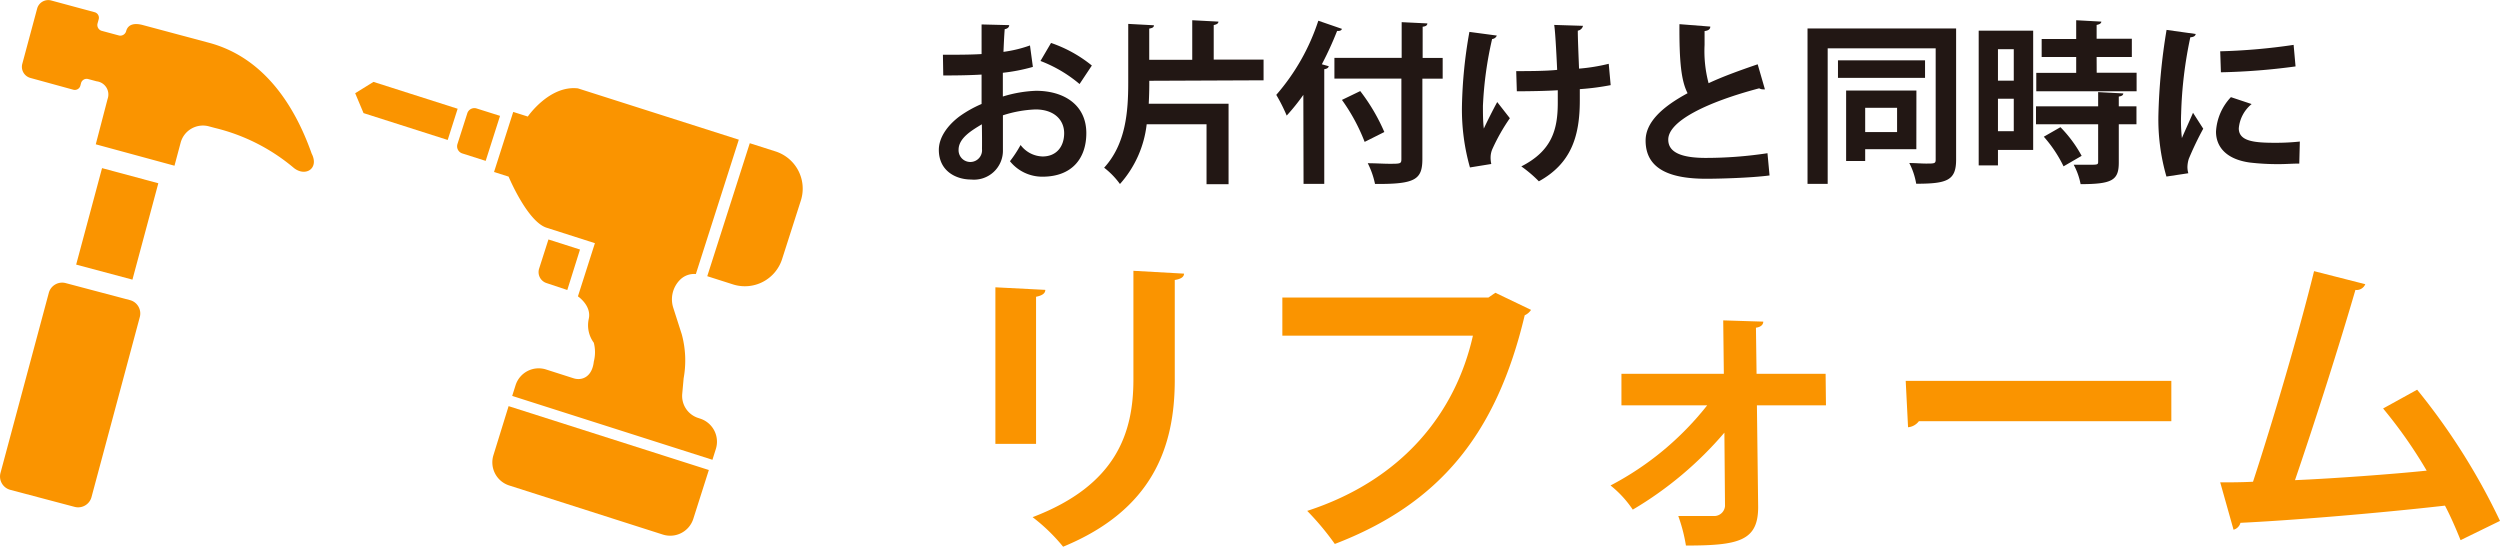 <svg id="レイヤー_1" data-name="レイヤー 1" xmlns="http://www.w3.org/2000/svg" viewBox="0 0 362.07 79.16"><defs><style>.cls-1{fill:#221714;}.cls-2{fill:#fa9400;}</style></defs><title>img_07</title><path class="cls-1" d="M149.59,9.69a26.14,26.14,0,0,1-4.35.85c0,1.18,0,2.39,0,3.44a18.5,18.5,0,0,1,4.8-.83c4.12,0,7.29,2.09,7.29,6.13,0,3.64-2.06,6.31-6.36,6.31a6,6,0,0,1-4.7-2.24A18.07,18.07,0,0,0,147.81,21,4.1,4.1,0,0,0,151,22.66c2,0,3.12-1.43,3.12-3.37s-1.46-3.44-4.15-3.44a17.27,17.27,0,0,0-4.72.85v5A4.19,4.19,0,0,1,140.64,26c-2.19,0-4.67-1.23-4.67-4.3,0-1.71,1.16-3.47,3-4.85a16.78,16.78,0,0,1,3.19-1.79V10.8c-1.66.1-3.52.13-5.55.13l-.05-3c2.09,0,3.95,0,5.6-.1V3.54l4,.1c0,.3-.25.53-.65.58-.08,1-.13,2.14-.18,3.29a18.37,18.37,0,0,0,3.84-.93ZM142.2,18c-1.46.88-3.37,2-3.37,3.69a1.7,1.7,0,1,0,3.39-.1C142.23,20.93,142.23,19.45,142.2,18Zm14.15-5.83a19.46,19.46,0,0,0-5.66-3.34l1.53-2.61a19.2,19.2,0,0,1,5.91,3.27Z"/><path class="cls-1" d="M166.45,11.7c0,.75,0,1.78-.08,3.32h11.56V26.68h-3.19V18h-8.67a15.59,15.59,0,0,1-3.87,8.65,11.33,11.33,0,0,0-2.29-2.36c3.14-3.44,3.49-8.09,3.49-12.34V3.46l3.72.2c0,.28-.2.4-.68.48V8.66h6.23V2.93l3.79.2c0,.25-.2.4-.68.5v5H183v3Z"/><path class="cls-1" d="M188.76,13.74a30.22,30.22,0,0,1-2.41,3,24.51,24.51,0,0,0-1.51-3A30.94,30.94,0,0,0,190.93,3l3.42,1.18c-.08.23-.3.33-.7.3a49.51,49.51,0,0,1-2.21,4.83l1,.28c-.05.23-.25.38-.65.43V26.63h-3Zm20.18-5.35v3H206V23c0,3-1,3.69-6.86,3.64a12,12,0,0,0-1.05-3c1.11,0,2.26.08,3.09.08,1.66,0,1.78,0,1.78-.7V11.38h-9.7v-3H203V3.21l3.72.18c0,.25-.18.43-.68.48V8.39ZM197.64,20.55a27.1,27.1,0,0,0-3.29-6.08L197,13.19a27.53,27.53,0,0,1,3.49,5.93Z"/><path class="cls-1" d="M216.78,5.15a.79.79,0,0,1-.68.5,53,53,0,0,0-1.33,9.68c0,1.08,0,2.26.13,3.29.43-.93,1.31-2.69,1.94-3.84l1.83,2.34a27.94,27.94,0,0,0-2.49,4.37,3.12,3.12,0,0,0-.3,1.33,4.37,4.37,0,0,0,.1.93l-3.09.5a30.75,30.75,0,0,1-1.16-8.82,67.48,67.48,0,0,1,1.08-10.81Zm2.81,5.15c1.38,0,4.32,0,5.93-.18-.13-2.92-.3-5.81-.43-6.51l4.17.13a.91.91,0,0,1-.75.7c0,1.18.1,3.39.18,5.5a27.39,27.39,0,0,0,4.3-.7l.28,3.09a36.43,36.43,0,0,1-4.47.58c0,.28,0,1.38,0,1.66,0,5.25-1.31,9.15-5.93,11.69a18.17,18.17,0,0,0-2.54-2.16c4.4-2.24,5.28-5.28,5.28-9.22l0-1.81c-1.53.1-4,.15-5.93.15Z"/><path class="cls-1" d="M255.61,12.94a.85.85,0,0,1-.25,0,1.1,1.1,0,0,1-.58-.15c-7.56,2-13.19,4.75-13.17,7.44,0,1.88,2,2.64,5.45,2.64a59.65,59.65,0,0,0,8.92-.68l.3,3.22c-2.89.38-7.72.48-9.15.48-4.93,0-8.8-1.21-8.8-5.53,0-2.64,2.36-4.85,6.08-6.86-.93-1.81-1.21-4.6-1.18-10l4.47.35c0,.38-.28.58-.83.65,0,.73,0,1.41,0,2a18.25,18.25,0,0,0,.58,5.55c2.14-1,4.55-1.86,7.11-2.74Z"/><path class="cls-1" d="M283.3,4.12v19c0,3-1.28,3.49-5.78,3.49a10.24,10.24,0,0,0-1-3c.85,0,1.73.08,2.39.08,1.28,0,1.43,0,1.43-.6V7H264.7V26.63h-2.92V4.12Zm-4.5,4.62v2.54H266.19V8.74Zm-1.26,12.87h-7.41v1.71h-2.76V13.11h10.18Zm-2.79-6h-4.62v3.52h4.62Z"/><path class="cls-1" d="M294.46,4.44V21.71h-5.1v2.24h-2.79V4.44Zm-2.81,2.69h-2.29v4.55h2.29ZM289.36,19h2.29v-4.7h-2.29Zm14.3-8.47h5.78v2.69H294.91V10.55h5.78V8.26h-5V5.65h5V2.93l3.64.2c0,.23-.23.4-.68.48v2h5.1V8.26h-5.1Zm3.85,3c0,.23-.2.4-.65.45V15.4h2.56V18h-2.56v5.53c0,2.56-.93,3.14-5.53,3.14a9.8,9.8,0,0,0-1-2.81c.73,0,1.51,0,2.11,0,1.36,0,1.43,0,1.43-.45V18h-9V15.4h9V13.34Zm-8.65,10.56A18.83,18.83,0,0,0,296,19.8l2.41-1.38a18.35,18.35,0,0,1,3.07,4.15Z"/><path class="cls-1" d="M318,4.92c-.05.28-.28.45-.78.48a60.3,60.3,0,0,0-1.33,11.06A23.16,23.16,0,0,0,316,20c.3-.73,1.28-2.87,1.61-3.67l1.48,2.31A45.72,45.72,0,0,0,317,23a4.35,4.35,0,0,0-.2,1.21,3.39,3.39,0,0,0,.13.88l-3.17.48a29.79,29.79,0,0,1-1.16-9,86.75,86.75,0,0,1,1.18-12.24ZM333,23.69c-.93,0-1.93.08-2.89.08a34.38,34.38,0,0,1-4.27-.23c-3.49-.48-4.9-2.34-4.9-4.47a7.88,7.88,0,0,1,2.16-5l3,1a5.11,5.11,0,0,0-1.86,3.52c0,1.88,2.26,2.09,5.25,2.09a32.7,32.7,0,0,0,3.59-.18ZM321.55,7.43a87.31,87.31,0,0,0,10.63-.93l.28,3.12a93.22,93.22,0,0,1-10.81.85Z"/><path class="cls-2" d="M144.16,64.28V41.61l7.23.37c0,.51-.46.83-1.34,1V64.28Zm27.32-24.65c0,.46-.42.78-1.34.92V55c0,9.77-3.22,18.84-16.17,24.18a26.15,26.15,0,0,0-4.42-4.28c12.21-4.65,14.6-12.3,14.6-19.95V39.22Z"/><path class="cls-2" d="M221.74,44.88a2.17,2.17,0,0,1-.92.78c-4.1,17.27-12.39,27.32-27.5,33.12a39.75,39.75,0,0,0-4-4.79c13.87-4.51,21.51-14.28,24-25.38H185.72V43.09h29.85l1-.69Z"/><path class="cls-2" d="M264.45,58.7h-10l.18,14.74c0,4.93-2.86,5.57-10.46,5.57a23.46,23.46,0,0,0-1.11-4.28h5.34a1.57,1.57,0,0,0,1.43-1.43l-.09-10.64a52.5,52.5,0,0,1-13.27,11.15,15.45,15.45,0,0,0-3.22-3.5,43.36,43.36,0,0,0,14-11.61H234.83V54.14h14.83l-.09-7.74,5.8.18c0,.42-.32.78-1.06.88l.09,6.68h10Z"/><path class="cls-2" d="M276,55.16h38.47V61H277.91a2.22,2.22,0,0,1-1.57.88Z"/><path class="cls-2" d="M356.36,78.23c-.74-1.84-1.47-3.5-2.26-5-10.09,1.15-22.8,2.17-29.62,2.49a1.41,1.41,0,0,1-1,1l-1.93-6.86c1.34,0,2.95,0,4.75-.09,2.81-8.57,6.68-21.7,8.84-30.5l7.42,1.89a1.36,1.36,0,0,1-1.43.83c-2.26,7.79-5.76,18.79-8.75,27.55,5.44-.23,14.23-.87,19.07-1.38a67.45,67.45,0,0,0-6.31-9l4.93-2.72a93.94,93.94,0,0,1,12,19Z"/><path class="cls-2" d="M45.14,22.25c-1.91-5.4-6-13.67-14.85-16.05l-9.6-2.57c-1.14-.31-2.14-.17-2.42.88h0a.88.88,0,0,1-1,.64l-2.56-.69a.88.88,0,0,1-.58-1.07l.17-.62a.83.83,0,0,0-.59-1L7.38.06a1.67,1.67,0,0,0-2,1.18l-2.15,8a1.67,1.67,0,0,0,1.18,2.05L10.64,13a.83.83,0,0,0,1-.59l.1-.38a.84.84,0,0,1,1-.59l1.27.34a1.92,1.92,0,0,1,1.57,2.56h0L13.87,20.9,25.27,24l.89-3.33a3.34,3.34,0,0,1,4.1-2.37l.9.24a27.85,27.85,0,0,1,11.43,5.81C44.28,25.65,46.24,24.38,45.14,22.25Z"/><path class="cls-2" d="M10.81,73.41A2,2,0,0,0,13.25,72l7-26.09a2,2,0,0,0-1.41-2.44L9.51,41a2,2,0,0,0-2.44,1.41l-7,26.09a2,2,0,0,0,1.41,2.44Z"/><polygon class="cls-2" points="19.18 40.5 22.93 26.54 14.78 24.35 11.03 38.32 19.18 40.5"/><path class="cls-2" d="M67.68,16.4l-1.43,4.47a1.08,1.08,0,0,0,.7,1.35l3.39,1.08,2.08-6.52L69,15.7A1.08,1.08,0,0,0,67.68,16.4Z"/><polygon class="cls-2" points="51.44 13.5 52.65 16.38 64.84 20.27 66.28 15.75 54.09 11.86 51.44 13.5"/><path class="cls-2" d="M84,36.14l-4.57-1.46-1.34,4.19A1.67,1.67,0,0,0,79.16,41l3,1L84,36.14Z"/><path class="cls-2" d="M112.32,21.93l-3.73-1.19L102.43,40l3.73,1.19a5.66,5.66,0,0,0,7.11-3.67L116,29A5.66,5.66,0,0,0,112.32,21.93Z"/><path class="cls-2" d="M101.41,60.63l-.27-.09A3.35,3.35,0,0,1,98.81,57l.2-2.21a14.46,14.46,0,0,0-.27-6.37l-1.25-3.9a4,4,0,0,1,1-4,2.87,2.87,0,0,1,2.29-.83L107,20.23,83.7,12.8c-4.13-.48-7.26,4.08-7.26,4.08l-2.11-.67-2.78,8.7,2.11.67s2.71,6.51,5.5,7.4l7,2.24-2.46,7.7s2,1.34,1.57,3.26A4.26,4.26,0,0,0,86,49.64,5.47,5.47,0,0,1,86,52.37c-.25,2.25-1.73,2.79-2.92,2.42l-4-1.28a3.51,3.51,0,0,0-4.41,2.28l-.49,1.55,29,9.25.49-1.55A3.51,3.51,0,0,0,101.41,60.63Z"/><path class="cls-2" d="M71.47,65.9a3.51,3.51,0,0,0,2.28,4.41L96,77.42a3.51,3.51,0,0,0,4.41-2.28l2.25-7.07-29-9.25Z"/></svg>